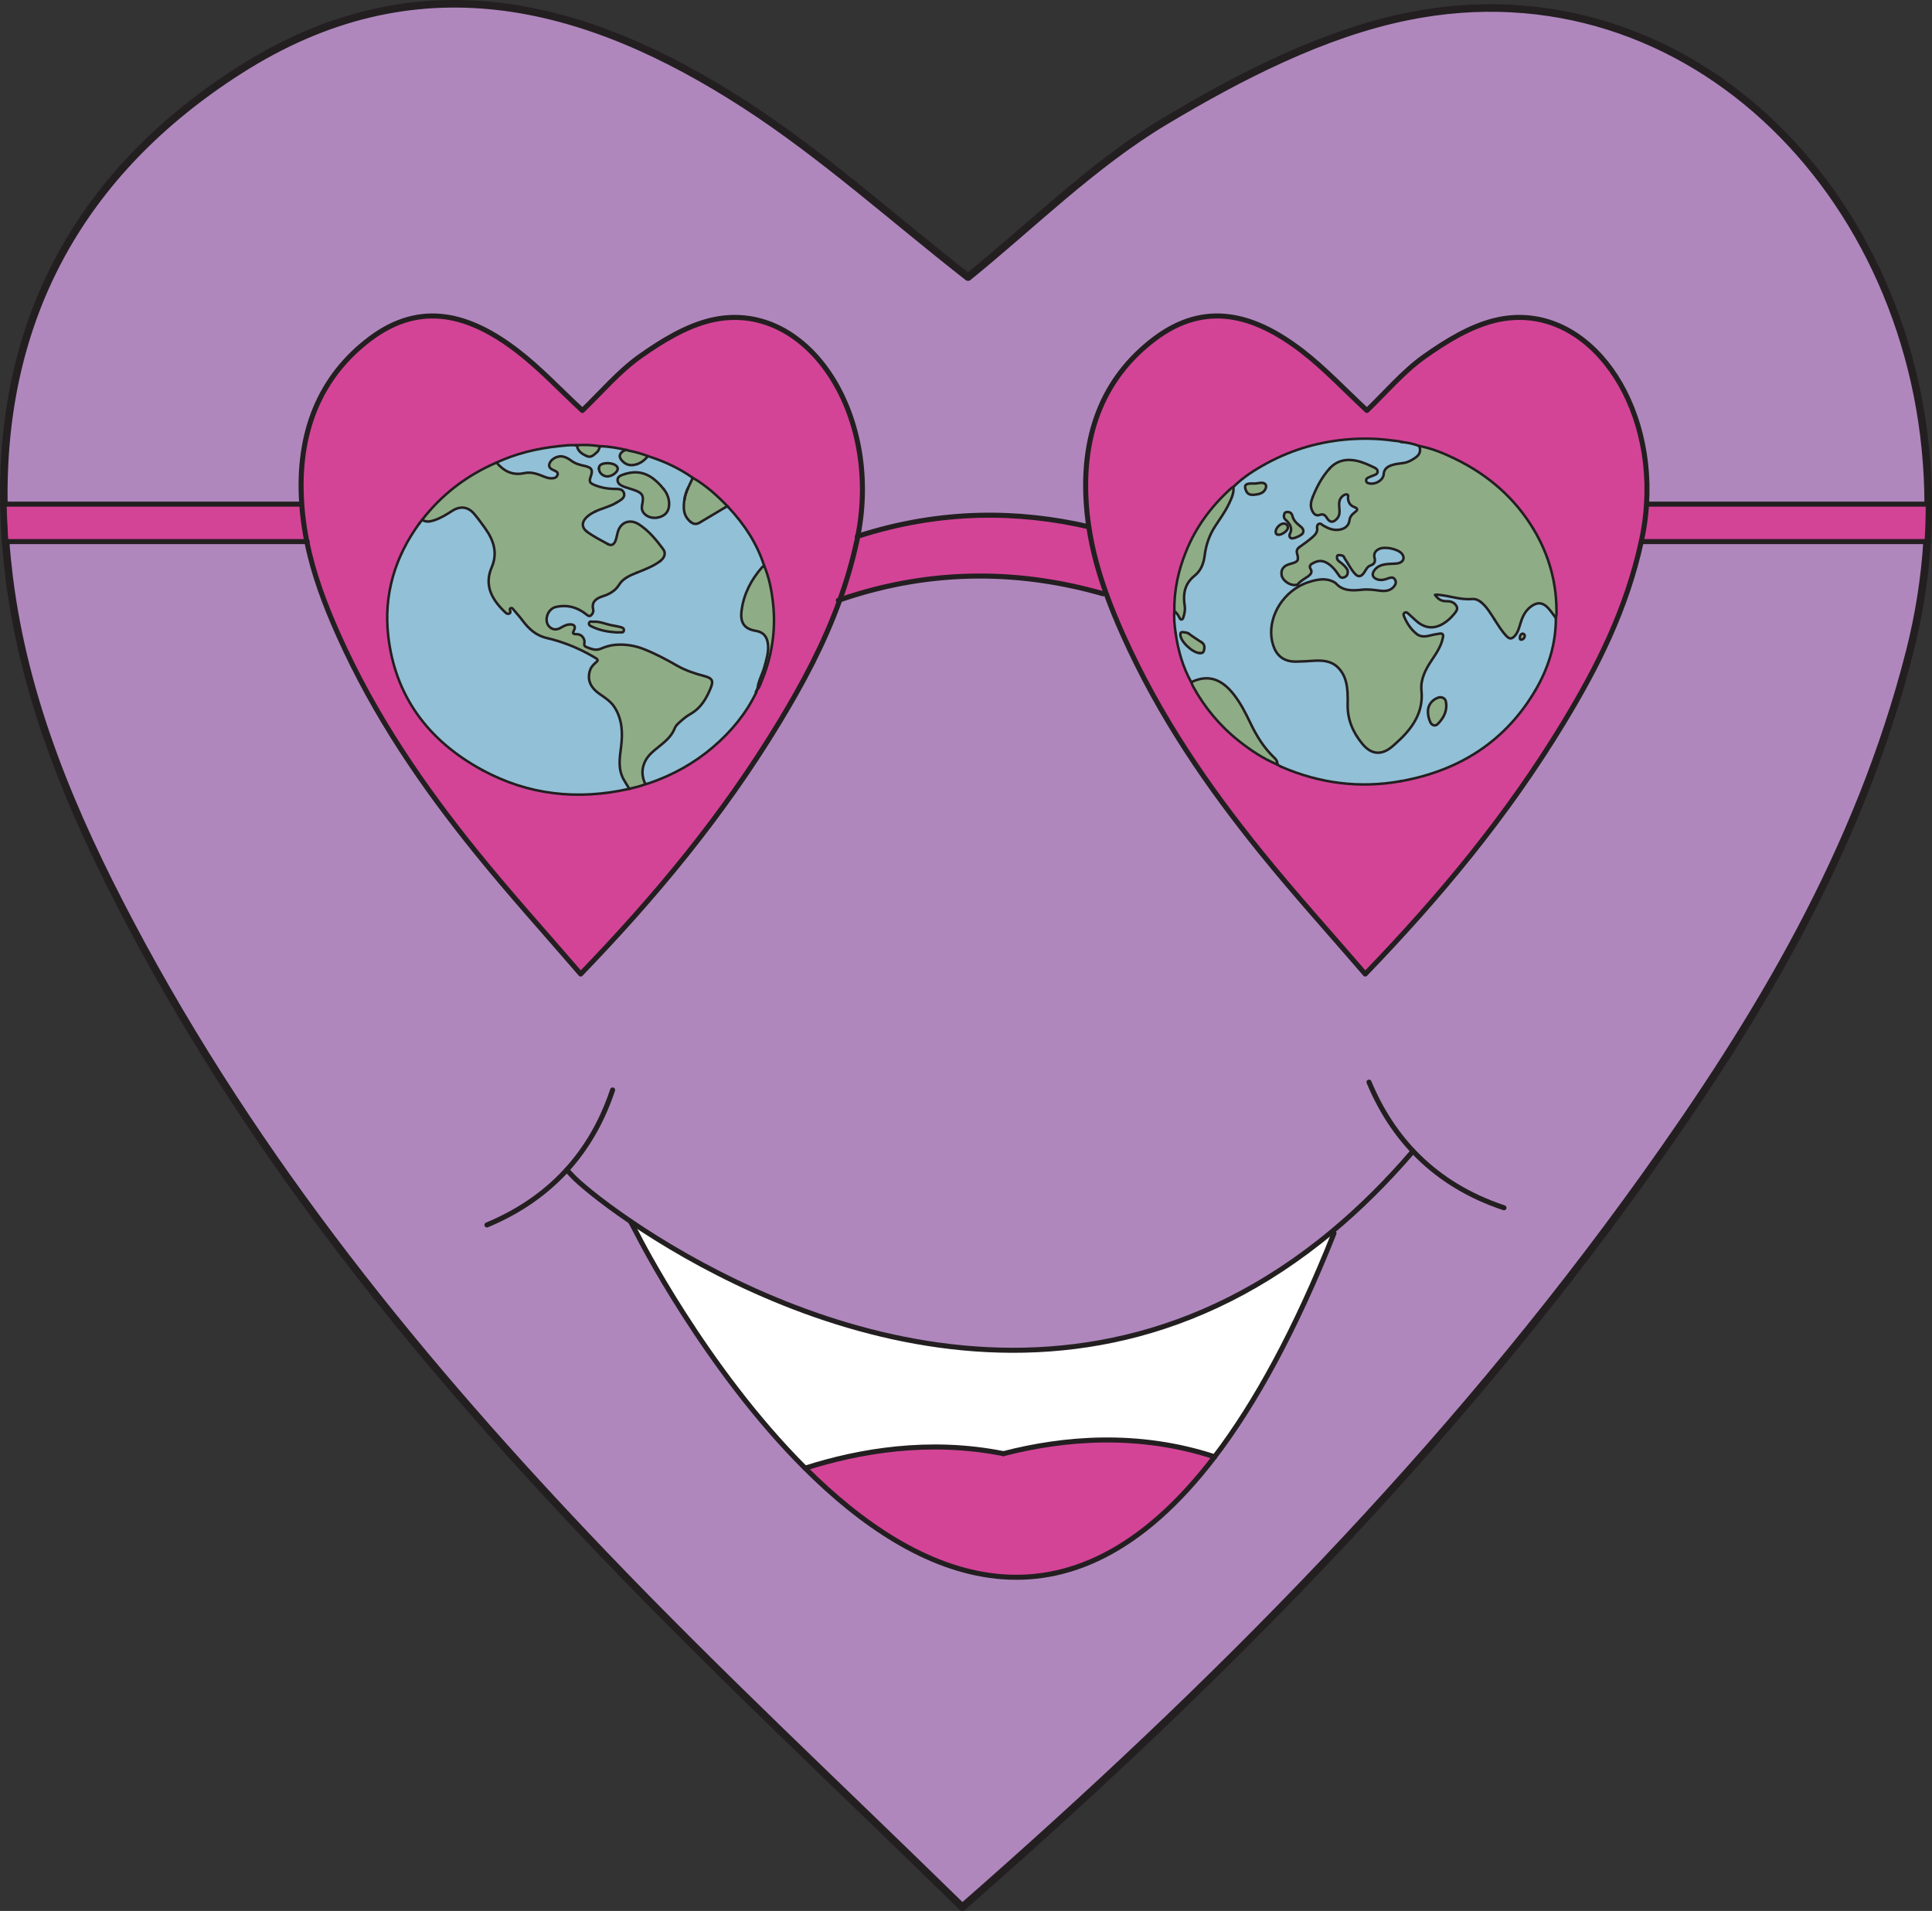 <?xml version="1.0" encoding="UTF-8"?><svg id="a" xmlns="http://www.w3.org/2000/svg" viewBox="0 0 766.85 758.55"><rect x="0" y="0" width="766.85" height="758.55" fill="#333333" stroke="none"/><defs><style>.b{fill:#af87bd;}.c,.d,.e{fill:none;stroke:#231f20;stroke-linecap:round;stroke-linejoin:round;}.f{fill:#fff;}.d{stroke-width:3px;}.g{fill:#8ead87;}.e{stroke-width:2px;}.h{fill:#92c0d7;}.i{fill:#d34497;}</style></defs><g><path class="b" d="M765.35,200.12c.01,4.92-.14,9.87-.45,14.86-.9,14.38-3.17,29.02-6.92,43.76-20.2,79.26-60.36,145.77-105.44,208.72-78.12,109.05-170.19,201.66-270.58,289.59-47.67-46.74-96.29-91.99-142.46-140.24-71.51-74.73-137.55-155.16-187.85-250.4C29.05,323.62,9.82,278.82,3.63,229.08c-.59-4.76-1.06-9.46-1.4-14.1-.38-5.02-.6-9.97-.69-14.85C.29,125.92,32.38,67.97,94.94,27.98,164.77-16.65,231.69,.02,296.15,41.84c30.56,19.83,58.41,44.97,88.08,68.16,24.85-20.08,49.68-44.88,78.16-61.89,30.23-18.07,62.96-34.81,96.27-41.57,112.67-22.87,206.43,74.24,206.69,193.58Z"/><g><path class="d" d="M1.54,200.13C.29,125.92,32.38,67.97,94.94,27.98,164.77-16.65,231.69,.02,296.15,41.84c30.56,19.83,58.41,44.97,88.08,68.16,24.85-20.08,49.68-44.88,78.16-61.89,30.23-18.07,62.96-34.81,96.27-41.57,112.67-22.87,206.43,74.24,206.69,193.58"/><path class="d" d="M2.23,214.98c-.38-5.02-.6-9.97-.69-14.85"/><path class="d" d="M764.9,214.98c-.9,14.38-3.17,29.02-6.92,43.76-20.2,79.26-60.36,145.77-105.44,208.72-78.12,109.05-170.19,201.66-270.58,289.59-47.67-46.74-96.29-91.99-142.46-140.24-71.51-74.73-137.55-155.16-187.85-250.4C29.05,323.62,9.82,278.82,3.63,229.08c-.59-4.76-1.06-9.46-1.4-14.1"/><path class="d" d="M765.35,200.12c.01,4.92-.14,9.87-.45,14.86"/></g></g><g><g><path class="f" d="M528.85,488.76l.64,.78c-15.4,38.72-31.32,67.68-47.38,88.73-30.47-9.98-60.06-7.38-83.81-1.24-29.46-5.88-57.27-1.11-78.72,5.76-39.89-39.8-66.53-92.67-66.53-92.67l-2.8-5.3c50.16,34.11,170.94,93.68,278.6,3.94Z"/><path class="i" d="M482.11,578.27c-58.33,76.47-118.5,48.45-162.53,4.52,21.45-6.87,49.26-11.64,78.72-5.76,23.75-6.14,53.34-8.74,83.81,1.24Z"/></g><g><path class="e" d="M529.49,489.54c-15.4,38.72-31.32,67.68-47.38,88.73-58.33,76.47-118.5,48.45-162.53,4.52-39.89-39.8-66.53-92.67-66.53-92.67l-2.8-5.3"/><path class="e" d="M560.87,456.95c-10.48,12.23-21.18,22.78-32.02,31.81-107.66,89.74-228.44,30.17-278.6-3.94-12.61-8.57-20.75-15.54-23.11-18.12l-2.17-2.31"/><path class="e" d="M193.28,486.24c21.72-9.05,40.5-25.38,49.88-53.58"/><path class="e" d="M543.38,429.54c9.05,21.72,25.38,40.5,53.58,49.89"/><path class="e" d="M319.58,582.79c21.45-6.87,49.26-11.64,78.72-5.76"/><path class="e" d="M398.3,577.03c23.75-6.14,53.34-8.74,83.81,1.24"/></g></g><g><g><path class="i" d="M764.9,214.98h-113.45c.05-.21,.1-.42,.14-.62,1.03-4.79,1.67-9.56,1.96-14.24h111.8c.01,4.92-.14,9.87-.45,14.86Z"/><path class="i" d="M593.45,127.16c34.45-8.29,62.84,29.01,60.1,72.96-.29,4.68-.93,9.45-1.96,14.24-.04,.2-.09,.41-.14,.61-5.92,27.13-17.56,49.95-30.62,71.55-22.79,37.7-49.64,69.72-78.93,100.12-13.91-16.16-28.09-31.8-41.56-48.48-20.86-25.84-40.13-53.65-54.8-86.57-2.37-5.32-4.61-10.74-6.59-16.29-3-8.37-5.41-17.04-6.78-26.2-.25-1.65-.46-3.32-.64-5-3.2-30.49,6.08-53.95,26.64-69.52,20.37-15.43,39.89-9.67,58.7,4.79,8.91,6.86,17.04,15.55,25.69,23.57,7.25-6.95,14.49-15.52,22.8-21.4,8.82-6.25,18.37-12.04,28.09-14.38Z"/><path class="i" d="M438.95,235.3l-1.09,.4c-31.08-8.91-66.55-10.67-104.5,2.4,2.73-7.57,5.04-15.45,6.82-23.74,.11-.5,.21-1,.3-1.5,32.9-10.64,63.88-10.21,91.69-3.76,1.37,9.16,3.78,17.83,6.78,26.2Z"/><path class="i" d="M121.79,214.98H2.26l-.71-14.86H119.5l.28-.02c.08,1.32,.2,2.65,.34,4,.39,3.7,.95,7.33,1.67,10.88Z"/><path class="i" d="M121.79,214.98c-.72-3.55-1.28-7.18-1.67-10.88-.14-1.35-.26-2.68-.34-4-2.02-28.55,7.33-50.64,26.98-65.52,20.37-15.43,39.89-9.67,58.7,4.79,8.91,6.86,17.04,15.55,25.69,23.57,7.25-6.95,14.5-15.52,22.8-21.4,8.82-6.25,18.37-12.04,28.09-14.38,37.75-9.08,68.21,36.56,58.44,85.7-.09,.5-.19,1-.3,1.5-1.78,8.29-4.09,16.17-6.82,23.74-6.28,17.46-14.76,33.24-23.94,48.42-22.78,37.7-49.64,69.72-78.93,100.12-13.91-16.16-28.09-31.8-41.56-48.48-20.86-25.84-40.13-53.65-54.8-86.57-5.17-11.61-9.74-23.65-12.34-36.61Z"/></g><g><path class="e" d="M333.36,238.1c-6.28,17.46-14.76,33.24-23.94,48.42-22.78,37.7-49.64,69.72-78.93,100.12-13.91-16.16-28.09-31.8-41.56-48.48-20.86-25.84-40.13-53.65-54.8-86.57-5.17-11.61-9.74-23.65-12.34-36.61-.72-3.55-1.28-7.18-1.67-10.88-.14-1.35-.26-2.68-.34-4-2.02-28.55,7.33-50.64,26.98-65.52,20.37-15.43,39.89-9.67,58.7,4.79,8.91,6.86,17.04,15.55,25.69,23.57,7.25-6.95,14.5-15.52,22.8-21.4,8.82-6.25,18.37-12.04,28.09-14.38,37.75-9.08,68.21,36.56,58.44,85.7-.09,.5-.19,1-.3,1.5-1.78,8.29-4.09,16.17-6.82,23.74Z"/><path class="e" d="M651.45,214.97c-5.92,27.13-17.56,49.95-30.62,71.55-22.79,37.7-49.64,69.72-78.93,100.12-13.91-16.16-28.09-31.8-41.56-48.48-20.86-25.84-40.13-53.65-54.8-86.57-2.37-5.32-4.61-10.74-6.59-16.29-3-8.37-5.41-17.04-6.78-26.2-.25-1.65-.46-3.32-.64-5-3.2-30.49,6.08-53.95,26.64-69.52,20.37-15.43,39.89-9.67,58.7,4.79,8.91,6.86,17.04,15.55,25.69,23.57,7.25-6.95,14.49-15.52,22.8-21.4,8.82-6.25,18.37-12.04,28.09-14.38,34.45-8.29,62.84,29.01,60.1,72.96-.29,4.68-.93,9.45-1.96,14.24-.04,.2-.09,.41-.14,.61Z"/><path class="e" d="M432.17,209.1c-27.81-6.45-58.79-6.88-91.69,3.76-.06,.02-.13,.04-.19,.06"/><path class="e" d="M437.86,235.7c-31.08-8.91-66.55-10.67-104.5,2.4-.2,.07-.41,.14-.61,.21"/><polyline class="e" points="121.93 214.98 121.79 214.98 2.26 214.98 1.55 200.12 119.5 200.12"/><line class="e" x1="653.59" y1="200.12" x2="765.35" y2="200.12"/><line class="e" x1="651.51" y1="214.98" x2="764.9" y2="214.98"/><path class="e" d="M2.23,214.98c-.38-5.02-.6-9.97-.69-14.85"/><path class="e" d="M765.35,200.12c.01,4.92-.14,9.87-.45,14.86"/></g></g><g><g><path class="h" d="M237.72,186.01c.06,1.73,1.61,3.12,3.46,3.1,1.73-.03,3.93-1.65,4.01-2.97,.08-1.22-1.57-2.21-3.79-2.27-.19,0-.39-.02-.58,0-2.09,.08-3.14,.81-3.1,2.15Zm-4.69-4.92c1.75,.74,2.82-.71,3.95-1.62,.75-.62,.8-1.57,1.24-2.34,3.5,.08,6.91,.67,10.29,1.48-.75,.07-2.02,.92-2.37,1.78-.34,.87,.02,1.62,.59,2.28,1.28,1.52,2.78,2.15,4.6,1.92l.36,2.91c-1.11,.05-2.29,.25-3.53,.63-1.36,.42-2.98,.86-3.04,2.34,0,.3,.04,.57,.14,.82l-.11,2.81c-.67-.05-1.38-.01-2.02-.04-2.36-.11-4.63-.53-6.78-1.38-2.44-.97-2.61-1.43-1.81-3.72,.89-2.54,.24-3.44-2.66-4.05-1.82-.39-3.61-.89-5.12-2.03-.98-.74-2.07-1.39-3.38-1.67-1.84-.39-4.29,.77-5.11,2.42-.95,1.94,.47,2.6,2.04,3.27,.64,.28,1.23,.73,1.02,1.52-.2,.75-.74,1.24-1.58,1.38-1.18,.18-2.29,0-3.4-.45-2.61-1.04-5.26-2.19-8.22-1.55-4.87,1.07-8.25-.9-11.05-4.19,7.74-3.6,16.01-5.58,24.61-6.5,2.23-.24,4.46-.51,6.72-.39,.2,.01,.41,.02,.61,.04,.18,2.32,2.03,3.49,4.01,4.33Z"/><path class="g" d="M248.76,178.67c.42,.1,.84,.2,1.26,.31,2.46,.49,4.85,1.17,7.15,2.08-1.13,1.39-2.47,2.55-4.28,3.17-.54,.18-1.06,.31-1.56,.36-1.82,.23-3.32-.4-4.6-1.92-.57-.66-.93-1.41-.59-2.28,.35-.86,1.62-1.71,2.37-1.78,.08,.02,.17,.04,.25,.06Z"/><path class="g" d="M306.83,239.41c1.23,11.03-.51,21.68-4.96,31.99-.32,.75-.5,1.58-1.21,2.16v-.05c.24-3.07,1.93-5.78,2.72-8.7,.88-3.3,2.02-6.54,1.29-10.02-.5-2.42-1.99-3.94-4.61-4.36-4.39-.72-6.41-2.93-5.7-8.18,.85-6.39,3.7-12.01,8.08-17.03,.23-.26,.57-.44,.87-.66,2.01,4.79,2.96,9.78,3.52,14.85Z"/><path class="g" d="M300.67,273.51v.01h0Z"/><path class="g" d="M300.09,275.02c-.13-.31-.05-.56,.21-.77,0,.01,0,.02-.01,.03-.06,.25-.13,.5-.2,.74Z"/><path class="g" d="M279.48,268.34c3.28,.85,3.79,1.9,2.62,4.75-1.7,4.14-3.83,7.95-8.15,10.39-1.71,.97-3.15,2.24-4.57,3.54-.7,.64-1.29,1.33-1.61,2.16-1.21,3.12-3.77,5.23-6.41,7.34-2.03,1.61-4.07,3.26-5.24,5.58-1.54,3.07-1.44,6.11,.04,9.16-2.02,.92-4.24,1.28-6.38,1.86-.71-1.17-1.44-2.34-2.13-3.53-2.48-4.27-1.68-8.73-1.12-13.24,.66-5.34,.51-10.66-2.56-15.55-1.42-2.25-3.66-3.75-5.88-5.27-3.83-2.63-5.11-5.77-3.88-9.5,.43-1.29,1.33-2.25,2.39-3.13,.73-.62,.94-1.01-.2-1.7-1.1-.66-2.21-1.29-3.33-1.89l1.05-1.94c1.35,.48,2.74,.8,4.32,.14,1.87-.79,3.82-1.4,5.94-1.56,3.97-.29,7.73,.33,11.34,1.78,4.57,1.82,8.86,4.11,13.07,6.52,3.32,1.89,6.94,3.11,10.69,4.09Z"/><path class="g" d="M274.99,189.67c5.27,3.04,9.61,7.01,13.7,11.23-3.67,2.18-7.34,4.36-11,6.56-1.28,.76-2.4,.65-3.52-.26-3.08-2.47-2.98-5.69-2.5-8.94,.03-.19,.06-.38,.1-.57,.03-.19,.07-.37,.12-.56,.05-.18,.1-.37,.15-.55,.05-.22,.12-.44,.19-.65,.1-.3,.2-.59,.31-.88,.02-.07,.05-.14,.08-.21,.06-.14,.12-.29,.18-.44,.07-.17,.14-.35,.22-.53,.57-1.32,1.23-2.61,1.84-3.92,.04-.09,.09-.19,.13-.28Z"/><path class="g" d="M273.02,193.87c-.08,.18-.15,.36-.22,.53,.07-.18,.14-.36,.22-.53Z"/><path class="g" d="M272.8,194.4c-.06,.15-.12,.3-.18,.44,.05-.15,.11-.29,.18-.44Z"/><path class="g" d="M272.54,195.05c-.11,.29-.21,.58-.31,.88,.09-.3,.2-.59,.31-.88Z"/><path class="g" d="M272.04,196.58c-.05,.18-.1,.37-.15,.55,.04-.18,.09-.37,.15-.55Z"/><path class="g" d="M271.77,197.69c-.04,.19-.07,.38-.1,.57,.03-.19,.06-.38,.1-.57Z"/><path class="g" d="M263.5,194.24c1.32,1.67,2.08,3.63,2.09,5.75,.03,2.82-1.34,4.64-4.01,5.34-2.48,.65-4.88-.09-6.17-1.83-.83-1.13-.7-2.34-.46-3.55,.65-3.26,.01-4.33-3.39-5.48-1.2-.41-2.44-.76-3.64-1.18-1.16-.41-2.28-1.01-2.66-2-.1-.25-.15-.52-.14-.82,.06-1.48,1.68-1.92,3.04-2.34,1.24-.38,2.42-.58,3.53-.63,4.73-.19,8.41,2.45,11.81,6.74Z"/><path class="g" d="M241.4,183.87c2.22,.06,3.87,1.05,3.79,2.27-.08,1.32-2.28,2.94-4.01,2.97-1.85,.02-3.4-1.37-3.46-3.1-.04-1.34,1.01-2.07,3.1-2.15,.19-.01,.39,0,.58,0Z"/><path class="g" d="M235.01,248.76c-.58-.28-1.41-.59-1.21-1.41,.23-.96,1.15-.5,1.77-.55,1.99-.15,3.8,.51,5.66,1.03,1.53,.44,3.15,.62,4.71,1,.84,.2,1.93,.45,1.67,1.56-.24,.97-1.28,.49-1.97,.62-.31,.05-.65,.01-.97,.01-3.38-.2-6.65-.8-9.66-2.26Z"/><path class="g" d="M229.02,176.76c3.09-.32,6.15-.06,9.2,.37-.44,.77-.49,1.72-1.24,2.34-1.13,.91-2.2,2.36-3.95,1.62-1.98-.84-3.83-2.01-4.01-4.33Z"/><path class="h" d="M233.8,247.35c-.2,.82,.63,1.13,1.21,1.41,3.01,1.46,6.28,2.06,9.66,2.26,.32,0,.66,.04,.97-.01,.69-.13,1.73,.35,1.97-.62,.26-1.11-.83-1.36-1.67-1.56-1.56-.38-3.18-.56-4.71-1-1.86-.52-3.67-1.18-5.66-1.03-.62,.05-1.54-.41-1.77,.55Zm48.3,25.74c1.17-2.85,.66-3.9-2.62-4.75-3.75-.98-7.37-2.2-10.69-4.09-4.21-2.41-8.5-4.7-13.07-6.52-3.61-1.45-7.37-2.07-11.34-1.78-2.12,.16-4.07,.77-5.94,1.56-1.58,.66-2.97,.34-4.32-.14-.48-.18-.95-.37-1.43-.55-1.33-.5-.52-1.66-.73-2.51-.36-1.49-1.4-2.55-3.01-2.57-1.64-.02-1.76-.3-1.12-1.56,.82-1.61,.03-2.48-1.95-2.3-1.33,.12-2.41,.82-3.51,1.42-1.57,.85-3.05,.67-4.25-.47-2.41-2.27-.85-7.15,2.54-7.9,4.66-1.04,8.73,.23,12.19,3.06,1.11,.91,1.62,.58,2.24-.32,.36-.53,.5-1.1,.35-1.68-.68-2.84,.87-4.36,3.71-5.27,2.73-.86,5.08-2.15,6.58-4.61,1.54-2.51,4.38-3.73,7.17-4.84,3.2-1.28,6.43-2.5,9.15-4.55,1.72-1.29,2.34-3.16,1.22-4.67-2.71-3.63-5.57-7.21-9.54-9.83-3.45-2.29-7.12-1.13-8.38,2.55-.43,1.28-.57,2.65-1.06,3.91-.47,1.17-1.39,2.2-2.95,1.33-2.86-1.6-5.84-3.05-8.42-5.01-2.02-1.54-2.07-3.59-.35-5.42,1.03-1.09,2.3-1.86,3.69-2.53,2.74-1.33,5.85-1.93,8.44-3.54,1.53-.95,3.61-1.84,2.94-3.87-.39-1.18-1.38-1.47-2.49-1.54l.11-2.81c.38,.99,1.5,1.59,2.66,2,1.2,.42,2.44,.77,3.64,1.18,3.4,1.15,4.04,2.22,3.39,5.48-.24,1.21-.37,2.42,.46,3.55,1.29,1.74,3.69,2.48,6.17,1.83,2.67-.7,4.04-2.52,4.01-5.34-.01-2.12-.77-4.08-2.09-5.75-3.4-4.29-7.08-6.93-11.81-6.74l-.36-2.91c.5-.05,1.02-.18,1.56-.36,1.81-.62,3.15-1.78,4.28-3.17,6.45,2.02,12.42,4.82,17.82,8.61-.04,.09-.09,.19-.13,.28-.61,1.31-1.27,2.6-1.84,3.92-.08,.17-.15,.35-.22,.53-.07,.15-.13,.29-.18,.44-.03,.07-.06,.14-.08,.21-.11,.29-.22,.58-.31,.88-.07,.21-.14,.43-.19,.65-.06,.18-.11,.37-.15,.55-.05,.19-.09,.37-.12,.56-.04,.19-.07,.38-.1,.57-.48,3.25-.58,6.47,2.5,8.94,1.12,.91,2.24,1.02,3.52,.26,3.66-2.2,7.33-4.38,11-6.56,.09,.1,.18,.2,.28,.3,6.5,6.92,11.52,14.58,14.34,23.36-.3,.22-.64,.4-.87,.66-4.38,5.02-7.23,10.64-8.08,17.03-.71,5.25,1.31,7.46,5.7,8.18,2.62,.42,4.11,1.94,4.61,4.36,.73,3.48-.41,6.72-1.29,10.02-.79,2.92-2.48,5.63-2.71,8.7h-.01c-.11,.26-.23,.49-.36,.74-.26,.21-.34,.46-.21,.77-4.01,8.28-9.85,15.37-17.08,21.55-7.39,6.3-15.85,11.07-25.36,14.32-.48,.16-.99,.25-1.49,.37-1.48-3.05-1.58-6.09-.04-9.16,1.17-2.32,3.21-3.97,5.24-5.58,2.64-2.11,5.2-4.22,6.41-7.34,.32-.83,.91-1.52,1.61-2.16,1.42-1.3,2.86-2.57,4.57-3.54,4.32-2.44,6.45-6.25,8.15-10.39Z"/><path class="g" d="M253.73,208.22c3.97,2.62,6.83,6.2,9.54,9.83,1.12,1.51,.5,3.38-1.22,4.67-2.72,2.05-5.95,3.27-9.15,4.55-2.79,1.11-5.63,2.33-7.17,4.84-1.5,2.46-3.85,3.75-6.58,4.61-2.84,.91-4.39,2.43-3.71,5.27,.15,.58,0,1.15-.35,1.68-.62,.9-1.13,1.23-2.24,.32-3.46-2.83-7.53-4.1-12.19-3.06-3.39,.75-4.95,5.63-2.54,7.9,1.2,1.14,2.68,1.32,4.25,.47,1.1-.6,2.18-1.3,3.51-1.42,1.98-.18,2.77,.69,1.95,2.3-.64,1.26-.52,1.54,1.12,1.56,1.61,.02,2.65,1.08,3.01,2.57,.21,.85-.6,2.01,.73,2.51,.48,.18,.95,.37,1.43,.55l-1.05,1.94c-5.02-2.67-10.35-4.72-16.02-6.04-4.42-1.03-7.18-3.7-9.61-6.92-1.16-1.54-2.47-2.99-3.72-4.48-.23-.28-.47-.61-.92-.5-.5,.12-.46,.53-.36,.86,.17,.54,.3,1.11-.4,1.36-.72,.25-1.22-.26-1.66-.68-5.29-5.08-8.27-10.66-5.18-17.82,2.33-5.41,.87-10.43-2.5-15.18-1.43-2.02-2.87-4.03-4.48-5.92-2.38-2.81-5.45-3.29-8.69-1.23-2.28,1.46-4.54,2.88-7.18,3.76-1.65,.55-3.24,.84-4.79-.18,7.67-9.88,17.44-17.52,29.52-22.73,2.8,3.29,6.18,5.26,11.05,4.19,2.96-.64,5.61,.51,8.22,1.55,1.11,.45,2.22,.63,3.4,.45,.84-.14,1.38-.63,1.58-1.38,.21-.79-.38-1.24-1.02-1.52-1.57-.67-2.99-1.33-2.04-3.27,.82-1.65,3.27-2.81,5.11-2.42,1.31,.28,2.4,.93,3.38,1.67,1.51,1.14,3.3,1.64,5.12,2.03,2.9,.61,3.55,1.51,2.66,4.05-.8,2.29-.63,2.75,1.81,3.72,2.15,.85,4.42,1.27,6.78,1.38,.64,.03,1.35-.01,2.02,.04,1.11,.07,2.1,.36,2.49,1.54,.67,2.03-1.41,2.92-2.94,3.87-2.59,1.61-5.7,2.21-8.44,3.54-1.39,.67-2.66,1.44-3.69,2.53-1.72,1.83-1.67,3.88,.35,5.42,2.58,1.96,5.56,3.41,8.42,5.01,1.56,.87,2.48-.16,2.95-1.33,.49-1.26,.63-2.63,1.06-3.91,1.26-3.68,4.93-4.84,8.38-2.55Z"/><path class="h" d="M203.72,241.87c1.25,1.49,2.56,2.94,3.72,4.48,2.43,3.22,5.19,5.89,9.61,6.92,5.67,1.32,11,3.37,16.02,6.04,1.12,.6,2.23,1.23,3.33,1.89,1.14,.69,.93,1.08,.2,1.7-1.06,.88-1.96,1.84-2.39,3.13-1.23,3.73,.05,6.87,3.88,9.5,2.22,1.52,4.46,3.02,5.88,5.27,3.07,4.89,3.22,10.21,2.56,15.55-.56,4.51-1.36,8.97,1.12,13.24,.69,1.19,1.42,2.36,2.13,3.53-20.52,4.63-40.12,2.42-58.26-7.4-22.19-12.02-34.75-29.98-37.41-53.21-1.86-16.21,2.48-31.29,12.47-44.94,.21-.3,.47-.56,.71-.83l-.04,.03c.11-.14,.21-.29,.31-.43,1.55,1.02,3.14,.73,4.79,.18,2.64-.88,4.9-2.3,7.18-3.76,3.24-2.06,6.31-1.58,8.69,1.23,1.61,1.89,3.05,3.9,4.48,5.92,3.37,4.75,4.83,9.77,2.5,15.18-3.09,7.16-.11,12.74,5.18,17.82,.44,.42,.94,.93,1.66,.68,.7-.25,.57-.82,.4-1.36-.1-.33-.14-.74,.36-.86,.45-.11,.69,.22,.92,.5Z"/></g><g><path class="c" d="M301.87,271.4c4.45-10.31,6.19-20.96,4.96-31.99-.56-5.07-1.51-10.06-3.52-14.85-2.82-8.78-7.84-16.44-14.34-23.36"/><path class="c" d="M166.58,207.57c-9.99,13.65-14.33,28.73-12.47,44.94,2.66,23.23,15.22,41.19,37.41,53.21"/><path class="c" d="M221.69,177.11c-8.6,.92-16.87,2.9-24.61,6.5-12.08,5.21-21.85,12.85-29.52,22.73"/><path class="c" d="M229.02,176.76c-.2-.02-.41-.03-.61-.04"/><path class="c" d="M248.76,178.67c-.08-.02-.17-.04-.25-.06-3.38-.81-6.79-1.4-10.29-1.48"/><path class="c" d="M257.17,181.06c-2.3-.91-4.69-1.59-7.15-2.08-.42-.11-.84-.21-1.26-.31"/><path class="c" d="M274.99,189.67c-5.4-3.79-11.37-6.59-17.82-8.61"/><path class="c" d="M288.97,201.2c-.1-.1-.19-.2-.28-.3"/><path class="c" d="M249.78,313.12c-20.52,4.63-40.12,2.42-58.26-7.4"/><path class="c" d="M167.56,206.34c1.55,1.02,3.14,.73,4.79,.18,2.64-.88,4.9-2.3,7.18-3.76,3.24-2.06,6.31-1.58,8.69,1.23,1.61,1.89,3.05,3.9,4.48,5.92,3.37,4.75,4.83,9.77,2.5,15.18-3.09,7.16-.11,12.74,5.18,17.82,.44,.42,.94,.93,1.66,.68,.7-.25,.57-.82,.4-1.36-.1-.33-.14-.74,.36-.86,.45-.11,.69,.22,.92,.5,1.25,1.49,2.56,2.94,3.72,4.48,2.43,3.22,5.19,5.89,9.61,6.92,5.67,1.32,11,3.37,16.02,6.04,1.12,.6,2.23,1.23,3.33,1.89,1.14,.69,.93,1.08,.2,1.7-1.06,.88-1.96,1.84-2.39,3.13-1.23,3.73,.05,6.87,3.88,9.5,2.22,1.52,4.46,3.02,5.88,5.27,3.07,4.89,3.22,10.21,2.56,15.55-.56,4.51-1.36,8.97,1.12,13.24,.69,1.19,1.42,2.36,2.13,3.53"/><path class="c" d="M271.67,198.26c-.48,3.25-.58,6.47,2.5,8.94"/><path class="c" d="M271.77,197.69c-.04,.19-.07,.38-.1,.57"/><path class="c" d="M272.04,196.58c-.05,.18-.1,.37-.15,.55"/><path class="c" d="M272.54,195.05c-.11,.29-.21,.58-.31,.88"/><path class="c" d="M273.02,193.87c-.08,.18-.15,.36-.22,.53-.06,.15-.12,.3-.18,.44"/><path class="c" d="M248.58,178.6s-.04,0-.07,.01c-.75,.07-2.02,.92-2.37,1.78-.34,.87,.02,1.62,.59,2.28,1.28,1.52,2.78,2.15,4.6,1.92,.5-.05,1.02-.18,1.56-.36"/><path class="c" d="M229.02,176.76c.18,2.32,2.03,3.49,4.01,4.33"/><path class="c" d="M221.69,177.11c2.23-.24,4.46-.51,6.72-.39"/><path class="c" d="M236.26,203.05c2.74-1.33,5.85-1.93,8.44-3.54"/><path class="c" d="M241.34,216.01c-2.86-1.6-5.84-3.05-8.42-5.01"/><path class="c" d="M252.9,227.27c3.2-1.28,6.43-2.5,9.15-4.55"/><path class="c" d="M300.3,274.25c-.26,.21-.34,.46-.21,.77-4.01,8.28-9.85,15.37-17.08,21.55-7.39,6.3-15.85,11.07-25.36,14.32-.48,.16-.99,.25-1.49,.37"/><line class="c" x1="300.66" y1="273.56" x2="300.67" y2="273.51"/><path class="c" d="M263.5,194.24c-3.4-4.29-7.08-6.93-11.81-6.74-1.11,.05-2.29,.25-3.53,.63"/><path class="c" d="M241.4,183.87c-.19,0-.39-.02-.58,0-2.09,.08-3.14,.81-3.1,2.15"/><path class="c" d="M256.16,311.26c-2.02,.92-4.24,1.28-6.38,1.86"/><path class="c" d="M252.9,227.27c-2.79,1.11-5.63,2.33-7.17,4.84-1.5,2.46-3.85,3.75-6.58,4.61-2.84,.91-4.39,2.43-3.71,5.27,.15,.58,0,1.15-.35,1.68-.62,.9-1.13,1.23-2.24,.32-3.46-2.83-7.53-4.1-12.19-3.06-3.39,.75-4.95,5.63-2.54,7.9,1.2,1.14,2.68,1.32,4.25,.47,1.1-.6,2.18-1.3,3.51-1.42,1.98-.18,2.77,.69,1.95,2.3-.64,1.26-.52,1.54,1.12,1.56,1.61,.02,2.65,1.08,3.01,2.57,.21,.85-.6,2.01,.73,2.51,.48,.18,.95,.37,1.43,.55,1.35,.48,2.74,.8,4.32,.14,1.87-.79,3.82-1.4,5.94-1.56,3.97-.29,7.73,.33,11.34,1.78,4.57,1.82,8.86,4.11,13.07,6.52,3.32,1.89,6.94,3.11,10.69,4.09,3.28,.85,3.79,1.9,2.62,4.75-1.7,4.14-3.83,7.95-8.15,10.39-1.71,.97-3.15,2.24-4.57,3.54-.7,.64-1.29,1.33-1.61,2.16-1.21,3.12-3.77,5.23-6.41,7.34-2.03,1.61-4.07,3.26-5.24,5.58-1.54,3.07-1.44,6.11,.04,9.16"/><path class="c" d="M241.34,216.01c1.56,.87,2.48-.16,2.95-1.33,.49-1.26,.63-2.63,1.06-3.91,1.26-3.68,4.93-4.84,8.38-2.55,3.97,2.62,6.83,6.2,9.54,9.83,1.12,1.51,.5,3.38-1.22,4.67"/><path class="c" d="M236.26,203.05c-1.39,.67-2.66,1.44-3.69,2.53-1.72,1.83-1.67,3.88,.35,5.42"/><path class="c" d="M197.08,183.61c2.8,3.29,6.18,5.26,11.05,4.19,2.96-.64,5.61,.51,8.22,1.55,1.11,.45,2.22,.63,3.4,.45,.84-.14,1.38-.63,1.58-1.38,.21-.79-.38-1.24-1.02-1.52-1.57-.67-2.99-1.33-2.04-3.27,.82-1.65,3.27-2.81,5.11-2.42,1.31,.28,2.4,.93,3.38,1.67,1.51,1.14,3.3,1.64,5.12,2.03,2.9,.61,3.55,1.51,2.66,4.05-.8,2.29-.63,2.75,1.81,3.72,2.15,.85,4.42,1.27,6.78,1.38,.64,.03,1.35-.01,2.02,.04,1.11,.07,2.1,.36,2.49,1.54,.67,2.03-1.41,2.92-2.94,3.87"/><path class="c" d="M300.67,273.51c.23-3.07,1.92-5.78,2.71-8.7,.88-3.3,2.02-6.54,1.29-10.02-.5-2.42-1.99-3.94-4.61-4.36-4.39-.72-6.41-2.93-5.7-8.18,.85-6.39,3.7-12.01,8.08-17.03,.23-.26,.57-.44,.87-.66"/><path class="c" d="M301.87,271.4c-.32,.75-.5,1.58-1.21,2.16v-.04"/><path class="c" d="M288.69,200.9c-3.67,2.18-7.34,4.36-11,6.56-1.28,.76-2.4,.65-3.52-.26"/><path class="c" d="M274.86,189.95c.04-.09,.09-.19,.13-.28,5.27,3.04,9.61,7.01,13.7,11.23"/><path class="c" d="M271.67,198.26c.03-.19,.06-.38,.1-.57,.03-.19,.07-.37,.12-.56,.04-.18,.09-.37,.15-.55,.05-.22,.12-.44,.19-.65,.09-.3,.2-.59,.31-.88,.02-.07,.05-.14,.08-.21,.05-.15,.11-.29,.18-.44,.07-.18,.14-.36,.22-.53,.57-1.32,1.23-2.61,1.84-3.92"/><path class="c" d="M257.17,181.06c-1.13,1.39-2.47,2.55-4.28,3.17"/><path class="c" d="M238.22,177.13c-.44,.77-.49,1.72-1.24,2.34-1.13,.91-2.2,2.36-3.95,1.62"/><path class="c" d="M229.02,176.76c3.09-.32,6.15-.06,9.2,.37"/><line class="c" x1="300.67" y1="273.51" x2="300.66" y2="273.52"/><path class="c" d="M300.66,273.52c-.11,.25-.23,.48-.36,.73"/><path class="c" d="M300.09,275.02c.07-.24,.14-.49,.2-.74,.01-.01,.01-.02,.01-.03"/><path class="c" d="M167.56,206.34c-.1,.14-.2,.29-.31,.43l.04-.03c-.24,.27-.5,.53-.71,.83"/><path class="c" d="M263.5,194.24c1.32,1.67,2.08,3.63,2.09,5.75,.03,2.82-1.34,4.64-4.01,5.34-2.48,.65-4.88-.09-6.17-1.83-.83-1.13-.7-2.34-.46-3.55,.65-3.26,.01-4.33-3.39-5.48-1.2-.41-2.44-.76-3.64-1.18-1.16-.41-2.28-1.01-2.66-2-.1-.25-.15-.52-.14-.82,.06-1.48,1.68-1.92,3.04-2.34"/><path class="c" d="M244.67,251.02c-3.38-.2-6.65-.8-9.66-2.26-.58-.28-1.41-.59-1.21-1.41,.23-.96,1.15-.5,1.77-.55,1.99-.15,3.8,.51,5.66,1.03,1.53,.44,3.15,.62,4.71,1,.84,.2,1.93,.45,1.67,1.56-.24,.97-1.28,.49-1.97,.62-.31,.05-.65,.01-.97,.01Z"/><path class="c" d="M241.4,183.87c2.22,.06,3.87,1.05,3.79,2.27-.08,1.32-2.28,2.94-4.01,2.97-1.85,.02-3.4-1.37-3.46-3.1"/></g></g><g><g><path class="g" d="M605.21,252.51c-.08,.66-.51,1.25-1.24,1.38-.78,.14-.71-.5-.69-.94,.02-.67,.29-1.22,1.06-1.44,.64,.11,.92,.52,.87,1Z"/><path class="h" d="M547.39,217.91c2.32-1.1,7.47-.01,9.04,1.88,1.32,1.6,.61,3.43-1.6,3.82-1.24,.22-2.55,.14-3.82,.26-2.29,.21-4.4,.75-5.66,2.75-.89,1.4-.55,2.59,1.06,3.26,1.53,.63,3.01,.28,4.46-.25,.92-.34,1.93-.69,2.63,.17,.7,.85,.68,1.82-.01,2.77-1.46,2.01-3.63,2.2-5.95,1.89-2.28-.3-4.55-.63-6.87-.37-3.9,.42-7.73,.59-10.53-2.63-.15-.17-.41-.27-.63-.39-3.26-1.81-6.71-1.04-9.85-.08-1.45,.45-2.83,1.05-4.12,1.79l-.48-.82,.12-.12c1.12-1.32,2.71-2.11,4.11-3.12,.97-.71,1.64-1.66,.98-2.73-.9-1.43,.04-2.04,1.15-2.59,2.21-1.12,4-.91,6.04,.55,1.71,1.21,2.87,2.78,3.96,4.43,.38,.59,.89,1.07,1.69,.9,.74-.16,1.38-.46,1.66-1.26,.3-.84,.3-1.56-.23-2.31-.83-1.2-1.97-2.11-3.17-2.99-.62-.47-.8-1.18-.64-1.91,.09-.43,.42-.51,.87-.46,.76,.09,1.57,.06,1.92,.88,.06,.17,.14,.33,.24,.48,1.36,1.95,2.31,4.11,3.93,5.92,1.31,1.48,2.41,1.44,3.61-.13,.83-1.08,1.22-2.53,2.71-3.05,1.7-.6,1.93-1.61,1.56-3.05-.39-1.53,.27-2.75,1.82-3.49Z"/><path class="h" d="M604.34,251.51c-.77,.22-1.04,.77-1.06,1.44-.02,.44-.09,1.08,.69,.94,.73-.13,1.16-.72,1.24-1.38,.05-.48-.23-.89-.87-1Zm-36.63,35.14c.6,1.37,2.02,1.73,2.98,.73,2.51-2.57,3.92-5.52,3.17-9.04-.26-1.22-1.68-1.85-2.97-1.43-2.5,.82-4.17,3.06-4.11,5.52-.02,1.46,.34,2.88,.93,4.22Zm-70.48-94.72c-2.98-.09-3.6,.75-2.58,2.99,.62,1.37,1.84,1.6,3.1,1.48,1.85-.18,3.74-.53,4.56-2.37,.68-1.52-.16-2.54-2.01-2.36-1.07,.1-2.13,.38-3.07,.26Zm13.01,14.35c1.93,1.74,2.94,3.63,1.62,5.87-.09,.82,.02,1.35,.8,1.54,.87,.21,4.06-1.2,4.47-2.06,.62-1.32-.31-2.21-1.29-2.97-1.33-1.04-2.43-2.17-2.83-3.79-.19-.8-.65-1.54-1.72-1.63-.59-.05-1.23,.02-1.46,.6-.34,.85-.34,1.76,.41,2.44Zm-40.43,44.67c-.87-.17-1.37,.13-1.28,1-.04,2.63,4.77,7.19,7.72,7.31,.69,.03,1.28-.09,1.52-.77,.47-1.31,.43-2.71-.79-3.5-1.76-1.13-3.51-2.25-5.18-3.5-.49-.37-1.31-.42-1.99-.54Zm36.53-39.99c.04,.59,.05,1.3,1.17,1.32,1.31,.02,3.59-1.58,3.65-2.65,.06-.98-.34-1.72-1.58-1.8-1.31-.08-3.09,1.59-3.24,3.13Zm28.7-13.39c.06,1.63,.72,3.04,2.41,3.66,1.95,.71,1.23,1.41,.22,2.18-1.1,.85-1.86,1.73-2.04,3.16-.3,2.38-2.22,3.68-4.91,3.77-2.1,.07-3.83-.77-5.53-1.75-.55-.32-1.01-1.03-1.84-.56-.63,.37-.61,.99-.54,1.57,.16,1.4-.51,2.41-1.58,3.38-1.68,1.52-3.56,2.83-5.41,4.16-.98,.7-1.29,1.47-.99,2.57,.76,2.8,.39,3.32-2.62,4.1-2.73,.7-3.92,2.25-3.5,4.56,.36,1.99,3.04,3.96,5.24,3.86,.4-.03,.81-.04,1.11-.27l.48,.82c-8.32,4.72-13.01,14.89-10.15,23.48,1.31,3.89,4.04,6.5,9.26,6.36,2.12-.05,4.22-.14,6.33-.3,3.78-.28,7.47-.09,10.24,2.8,1.47,1.52,2.4,3.28,2.93,5.19,.85,3.12,.81,6.34,.77,9.51-.09,5.82,2.07,10.89,5.84,15.47,3.58,4.35,7.7,4.64,12.01,.91,.93-.8,1.82-1.63,2.71-2.47,5.79-5.48,9.53-11.64,8.72-19.6-.44-4.43,1.59-8.36,4.09-12.08,1.92-2.87,3.86-5.74,4.46-9.15,.21-1.15-.24-1.55-1.4-1.37-1.38,.22-2.77,.45-4.12,.81-1.72,.46-3.49,.41-4.78-.58-2.47-1.9-4.06-4.44-5.2-7.18-.21-.51-.25-1.08,.37-1.39,.65-.32,1.08,.14,1.48,.5,.95,.86,1.89,1.74,2.84,2.6,3.45,3.16,7.12,3.59,11.06,1.18,1.59-.98,2.94-2.24,4.09-3.65,.81-.99,1.75-2.02,.98-3.31-.79-1.35-2.23-1.92-3.87-1.86-2.17,.08-3.48-.94-4.63-2.51,.88-.18,1.56-.02,2.26,.06,4.16,.52,8.18,1.95,12.5,1.59,1.29-.1,2.46,.38,3.49,1.21,2.38,1.94,3.8,4.47,5.38,6.9,1.48,2.3,2.86,4.64,4.83,6.67,1.2,1.23,2.11,1.03,3.13-.06,1.29-1.37,1.73-3.08,2.23-4.75,.78-2.6,1.79-5.09,4.16-6.91,2.52-1.94,4.76-1.82,6.94,.51,1.14,1.24,2.06,2.65,3.07,3.98,.01,10.18-2.89,19.74-8.12,28.65-11.51,19.62-29.37,31.8-53.5,36.11-16.41,2.93-32.24,.82-47.34-5.71-.57-.25-1.08-.6-1.62-.91,.16-1.01-.32-1.87-1.02-2.53-4.31-4.07-7.25-8.9-9.69-14.01-1.83-3.83-3.76-7.63-6.39-11.05-4.23-5.48-9.56-8.75-17.06-5.09-3.43-6.18-5.23-12.78-6.2-19.59-.4-2.86-.73-5.74-.5-8.64,.97,.72,1.55,1.67,2.06,2.67,.16,.31,.29,.69,.76,.67,.46-.03,.6-.4,.71-.73,.5-1.5,.83-3.02,.59-4.6-.7-4.56-.22-8.74,3.93-12.06,2.67-2.13,3.62-5.08,4.02-8.21,.51-4.06,1.84-7.9,4.14-11.44,1.91-2.94,4.01-5.79,5.49-8.94,.99-2.11,2.04-4.24,1.73-6.65,3.86-3.87,8.53-6.82,13.43-9.47,10.23-5.52,21.3-8.68,33.21-9.49,5.59-.38,11.12-.22,16.65,.56,1.16,.13,2.34,.17,3.45,.57,2.41,.25,4.78,.68,7.01,1.59,.79,1.94,.23,3.49-1.6,4.71-1.4,.94-2.8,1.77-4.6,2.03-1.69,.25-3.44,.37-5.05,.99-1.66,.64-2.71,1.69-2.82,3.39-.15,2.37-3.12,4.28-5.78,3.72-.6-.12-1.09-.33-1.19-.96-.1-.59,.18-1.04,.73-1.3,.73-.35,1.51-.63,2.27-.93,.7-.29,1.49-.53,1.54-1.38,.04-.86-.54-1.37-1.34-1.74-2.22-1.04-4.44-2.1-6.89-2.64-4.22-.93-7.98-.07-10.76,2.98-3.07,3.38-5.14,7.32-6.78,11.42-.71,1.74-1.07,3.6-.18,5.43,.56,1.14,1.42,2.16,2.92,1.64,1.59-.55,2.24,.15,2.89,1.18,1.17,1.87,2.43,2,3.98,.36,1.24-1.31,1.08-2.87,.95-4.45-.15-1.68-.17-3.39,1.42-4.65,.49-.39,1.1-.75,1.74-.52,.59,.21,.28,.81,.29,1.25Z"/><path class="g" d="M570.89,276.91c1.29-.42,2.71,.21,2.97,1.43,.75,3.52-.66,6.47-3.17,9.04-.96,1-2.38,.64-2.98-.73-.59-1.34-.95-2.76-.93-4.22-.06-2.46,1.61-4.7,4.11-5.52Z"/><path class="g" d="M506.98,303.48c-5.58-2.33-10.47-5.59-15.07-9.22-7.73-6.1-13.75-13.4-18.31-21.69-.32-.56-.53-1.18-.78-1.77,7.5-3.66,12.83-.39,17.06,5.09,2.63,3.42,4.56,7.22,6.39,11.05,2.44,5.11,5.38,9.94,9.69,14.01,.7,.66,1.18,1.52,1.02,2.53Z"/><path class="g" d="M468.53,251.95c-.09-.87,.41-1.17,1.28-1,.68,.12,1.5,.17,1.99,.54,1.67,1.25,3.42,2.37,5.18,3.5,1.22,.79,1.26,2.19,.79,3.5-.24,.68-.83,.8-1.52,.77-2.95-.12-7.76-4.68-7.72-7.31Z"/><path class="g" d="M469.65,245.18c-.11,.33-.25,.7-.71,.73-.47,.02-.6-.36-.76-.67-.51-1-1.09-1.95-2.06-2.67-.14-8.21,1.57-16.11,4.7-23.8,3.75-9.22,9.53-17.27,17.12-24.28,.49-.45,.9-1,1.61-1.21,.31,2.41-.74,4.54-1.73,6.65-1.48,3.15-3.58,6-5.49,8.94-2.3,3.54-3.63,7.38-4.14,11.44-.4,3.13-1.35,6.08-4.02,8.21-4.15,3.32-4.63,7.5-3.93,12.06,.24,1.58-.09,3.1-.59,4.6Z"/><path class="g" d="M500.3,191.67c1.85-.18,2.69,.84,2.01,2.36-.82,1.84-2.71,2.19-4.56,2.37-1.26,.12-2.48-.11-3.1-1.48-1.02-2.24-.4-3.08,2.58-2.99,.94,.12,2-.16,3.07-.26Z"/><path class="g" d="M506.34,210.96c.15-1.54,1.93-3.21,3.24-3.13,1.24,.08,1.64,.82,1.58,1.8-.06,1.07-2.34,2.67-3.65,2.65-1.12-.02-1.13-.73-1.17-1.32Z"/><path class="g" d="M515.84,208.66c.98,.76,1.91,1.65,1.29,2.97-.41,.86-3.6,2.27-4.47,2.06-.78-.19-.89-.72-.8-1.54,1.32-2.24,.31-4.13-1.62-5.87-.75-.68-.75-1.59-.41-2.44,.23-.58,.87-.65,1.46-.6,1.07,.09,1.53,.83,1.72,1.63,.4,1.62,1.5,2.75,2.83,3.79Z"/><path class="g" d="M530.14,231.46c2.8,3.22,6.63,3.05,10.53,2.63,2.32-.26,4.59,.07,6.87,.37,2.32,.31,4.49,.12,5.95-1.89,.69-.95,.71-1.92,.01-2.77-.7-.86-1.71-.51-2.63-.17-1.45,.53-2.93,.88-4.46,.25-1.61-.67-1.95-1.86-1.06-3.26,1.26-2,3.37-2.54,5.66-2.75,1.27-.12,2.58-.04,3.82-.26,2.21-.39,2.92-2.22,1.6-3.82-1.57-1.89-6.72-2.98-9.04-1.88-1.55,.74-2.21,1.96-1.82,3.49,.37,1.44,.14,2.45-1.56,3.05-1.49,.52-1.88,1.97-2.71,3.05-1.2,1.57-2.3,1.61-3.61,.13-1.62-1.81-2.57-3.97-3.93-5.92-.1-.15-.18-.31-.24-.48-.35-.82-1.16-.79-1.92-.88-.45-.05-.78,.03-.87,.46-.16,.73,.02,1.44,.64,1.91,1.2,.88,2.34,1.79,3.17,2.99,.53,.75,.53,1.47,.23,2.31-.28,.8-.92,1.1-1.66,1.26-.8,.17-1.31-.31-1.69-.9-1.09-1.65-2.25-3.22-3.96-4.43-2.04-1.46-3.83-1.67-6.04-.55-1.11,.55-2.05,1.16-1.15,2.59,.66,1.07-.01,2.02-.98,2.73-1.4,1.01-2.99,1.8-4.11,3.12l-.12,.12c-.3,.23-.71,.24-1.11,.27-2.2,.1-4.88-1.87-5.24-3.86-.42-2.31,.77-3.86,3.5-4.56,3.01-.78,3.38-1.3,2.62-4.1-.3-1.1,0-1.87,.99-2.57,1.85-1.33,3.73-2.64,5.41-4.16,1.07-.97,1.74-1.98,1.58-3.38-.07-.58-.09-1.2,.54-1.57,.83-.47,1.29,.24,1.84,.56,1.7,.98,3.43,1.82,5.53,1.75,2.69-.09,4.61-1.39,4.91-3.77,.18-1.43,.94-2.31,2.04-3.16,1.01-.77,1.73-1.47-.22-2.18-1.69-.62-2.35-2.03-2.41-3.66-.01-.44,.3-1.04-.29-1.25-.64-.23-1.25,.13-1.74,.52-1.59,1.26-1.57,2.97-1.42,4.65,.13,1.58,.29,3.14-.95,4.45-1.55,1.64-2.81,1.51-3.98-.36-.65-1.03-1.3-1.73-2.89-1.18-1.5,.52-2.36-.5-2.92-1.64-.89-1.83-.53-3.69,.18-5.43,1.64-4.1,3.71-8.04,6.78-11.42,2.78-3.05,6.54-3.91,10.76-2.98,2.45,.54,4.67,1.6,6.89,2.64,.8,.37,1.38,.88,1.34,1.74-.05,.85-.84,1.09-1.54,1.38-.76,.3-1.54,.58-2.27,.93-.55,.26-.83,.71-.73,1.3,.1,.63,.59,.84,1.19,.96,2.66,.56,5.63-1.35,5.78-3.72,.11-1.7,1.16-2.75,2.82-3.39,1.61-.62,3.36-.74,5.05-.99,1.8-.26,3.2-1.09,4.6-2.03,1.83-1.22,2.39-2.77,1.6-4.71,5.07,.92,9.72,2.88,14.23,5.07,13.38,6.5,23.81,15.77,31.09,27.83,6.36,10.54,9.38,21.86,9.18,33.87-.01,.51-.16,1.02-.24,1.53-1.01-1.33-1.93-2.74-3.07-3.98-2.18-2.33-4.42-2.45-6.94-.51-2.37,1.82-3.38,4.31-4.16,6.91-.5,1.67-.94,3.38-2.23,4.75-1.02,1.09-1.93,1.29-3.13,.06-1.97-2.03-3.35-4.37-4.83-6.67-1.58-2.43-3-4.96-5.38-6.9-1.03-.83-2.2-1.31-3.49-1.21-4.32,.36-8.34-1.07-12.5-1.59-.7-.08-1.38-.24-2.26-.06,1.15,1.57,2.46,2.59,4.63,2.51,1.64-.06,3.08,.51,3.87,1.86,.77,1.29-.17,2.32-.98,3.31-1.15,1.41-2.5,2.67-4.09,3.65-3.94,2.41-7.61,1.98-11.06-1.18-.95-.86-1.89-1.74-2.84-2.6-.4-.36-.83-.82-1.48-.5-.62,.31-.58,.88-.37,1.39,1.14,2.74,2.73,5.28,5.2,7.18,1.29,.99,3.06,1.04,4.78,.58,1.35-.36,2.74-.59,4.12-.81,1.16-.18,1.61,.22,1.4,1.37-.6,3.41-2.54,6.28-4.46,9.15-2.5,3.72-4.53,7.65-4.09,12.08,.81,7.96-2.93,14.12-8.72,19.6-.89,.84-1.78,1.67-2.71,2.47-4.31,3.73-8.43,3.44-12.01-.91-3.77-4.58-5.93-9.65-5.84-15.47,.04-3.17,.08-6.39-.77-9.51-.53-1.91-1.46-3.67-2.93-5.19-2.77-2.89-6.46-3.08-10.24-2.8-2.11,.16-4.21,.25-6.33,.3-5.22,.14-7.95-2.47-9.26-6.36-2.86-8.59,1.83-18.76,10.15-23.48,1.29-.74,2.67-1.34,4.12-1.79,3.14-.96,6.59-1.73,9.85,.08,.22,.12,.48,.22,.63,.39Z"/></g><g><path class="c" d="M556.29,175.45c-1.11-.4-2.29-.44-3.45-.57-5.53-.78-11.06-.94-16.65-.56-11.91,.81-22.98,3.97-33.21,9.49-4.9,2.65-9.57,5.6-13.43,9.47-.71,.21-1.12,.76-1.61,1.21-7.59,7.01-13.37,15.06-17.12,24.28-3.13,7.69-4.84,15.59-4.7,23.8"/><path class="c" d="M608.62,209.94c-7.28-12.06-17.71-21.33-31.09-27.83-4.51-2.19-9.16-4.15-14.23-5.07"/><path class="c" d="M609.44,273.99c5.23-8.91,8.13-18.47,8.12-28.65"/><path class="c" d="M508.6,304.39c15.1,6.53,30.93,8.64,47.34,5.71"/><path class="c" d="M466.62,251.21c.97,6.81,2.77,13.41,6.2,19.59,.25,.59,.46,1.21,.78,1.77,4.56,8.29,10.58,15.59,18.31,21.69,4.6,3.63,9.49,6.89,15.07,9.22"/><path class="c" d="M506.98,303.48c.16-1.01-.32-1.87-1.02-2.53-4.31-4.07-7.25-8.9-9.69-14.01-1.83-3.83-3.76-7.63-6.39-11.05-4.23-5.48-9.56-8.75-17.06-5.09"/><path class="c" d="M508.6,304.39c-.57-.25-1.08-.6-1.62-.91"/><path class="c" d="M609.44,273.99c-11.51,19.62-29.37,31.8-53.5,36.11"/><path class="c" d="M587.82,239c2.38,1.94,3.8,4.47,5.38,6.9"/><path class="c" d="M522.81,209.6c.16,1.4-.51,2.41-1.58,3.38-1.68,1.52-3.56,2.83-5.41,4.16"/><path class="c" d="M527.81,185.91c-3.07,3.38-5.14,7.32-6.78,11.42"/><path class="c" d="M556.29,175.45c2.41,.25,4.78,.68,7.01,1.59"/><path class="c" d="M466.12,242.57c.97,.72,1.55,1.67,2.06,2.67,.16,.31,.29,.69,.76,.67,.46-.03,.6-.4,.71-.73,.5-1.5,.83-3.02,.59-4.6-.7-4.56-.22-8.74,3.93-12.06,2.67-2.13,3.62-5.08,4.02-8.21,.51-4.06,1.84-7.9,4.14-11.44,1.91-2.94,4.01-5.79,5.49-8.94,.99-2.11,2.04-4.24,1.73-6.65"/><path class="c" d="M466.62,251.21c-.4-2.86-.73-5.74-.5-8.64"/><path class="c" d="M476.98,254.99c-1.76-1.13-3.51-2.25-5.18-3.5"/><path class="c" d="M468.53,251.95c-.04,2.63,4.77,7.19,7.72,7.31"/><path class="c" d="M497.23,191.93c-2.98-.09-3.6,.75-2.58,2.99,.62,1.37,1.84,1.6,3.1,1.48,1.85-.18,3.74-.53,4.56-2.37,.68-1.52-.16-2.54-2.01-2.36-1.07,.1-2.13,.38-3.07,.26Z"/><path class="c" d="M604.34,251.51c-.77,.22-1.04,.77-1.06,1.44-.02,.44-.09,1.08,.69,.94,.73-.13,1.16-.72,1.24-1.38,.05-.48-.23-.89-.87-1Z"/><path class="c" d="M522.81,209.6c-.07-.58-.09-1.2,.54-1.57,.83-.47,1.29,.24,1.84,.56,1.7,.98,3.43,1.82,5.53,1.75,2.69-.09,4.61-1.39,4.91-3.77,.18-1.43,.94-2.31,2.04-3.16,1.01-.77,1.73-1.47-.22-2.18-1.69-.62-2.35-2.03-2.41-3.66-.01-.44,.3-1.04-.29-1.25-.64-.23-1.25,.13-1.74,.52-1.59,1.26-1.57,2.97-1.42,4.65,.13,1.58,.29,3.14-.95,4.45-1.55,1.64-2.81,1.51-3.98-.36-.65-1.03-1.3-1.73-2.89-1.18-1.5,.52-2.36-.5-2.92-1.64-.89-1.83-.53-3.69,.18-5.43"/><path class="c" d="M587.82,239c-1.03-.83-2.2-1.31-3.49-1.21-4.32,.36-8.34-1.07-12.5-1.59-.7-.08-1.38-.24-2.26-.06,1.15,1.57,2.46,2.59,4.63,2.51,1.64-.06,3.08,.51,3.87,1.86,.77,1.29-.17,2.32-.98,3.31-1.15,1.41-2.5,2.67-4.09,3.65-3.94,2.41-7.61,1.98-11.06-1.18-.95-.86-1.89-1.74-2.84-2.6-.4-.36-.83-.82-1.48-.5-.62,.31-.58,.88-.37,1.39,1.14,2.74,2.73,5.28,5.2,7.18,1.29,.99,3.06,1.04,4.78,.58,1.35-.36,2.74-.59,4.12-.81,1.16-.18,1.61,.22,1.4,1.37-.6,3.41-2.54,6.28-4.46,9.15-2.5,3.72-4.53,7.65-4.09,12.08,.81,7.96-2.93,14.12-8.72,19.6-.89,.84-1.78,1.67-2.71,2.47-4.31,3.73-8.43,3.44-12.01-.91-3.77-4.58-5.93-9.65-5.84-15.47,.04-3.17,.08-6.39-.77-9.51-.53-1.91-1.46-3.67-2.93-5.19-2.77-2.89-6.46-3.08-10.24-2.8-2.11,.16-4.21,.25-6.33,.3-5.22,.14-7.95-2.47-9.26-6.36-2.86-8.59,1.83-18.76,10.15-23.48,1.29-.74,2.67-1.34,4.12-1.79,3.14-.96,6.59-1.73,9.85,.08,.22,.12,.48,.22,.63,.39,2.8,3.22,6.63,3.05,10.53,2.63,2.32-.26,4.59,.07,6.87,.37,2.32,.31,4.49,.12,5.95-1.89,.69-.95,.71-1.92,.01-2.77-.7-.86-1.71-.51-2.63-.17-1.45,.53-2.93,.88-4.46,.25-1.61-.67-1.95-1.86-1.06-3.26,1.26-2,3.37-2.54,5.66-2.75,1.27-.12,2.58-.04,3.82-.26,2.21-.39,2.92-2.22,1.6-3.82-1.57-1.89-6.72-2.98-9.04-1.88-1.55,.74-2.21,1.96-1.82,3.49,.37,1.44,.14,2.45-1.56,3.05-1.49,.52-1.88,1.97-2.71,3.05-1.2,1.57-2.3,1.61-3.61,.13-1.62-1.81-2.57-3.97-3.93-5.92-.1-.15-.18-.31-.24-.48-.35-.82-1.16-.79-1.92-.88-.45-.05-.78,.03-.87,.46-.16,.73,.02,1.44,.64,1.91,1.2,.88,2.34,1.79,3.17,2.99,.53,.75,.53,1.47,.23,2.31-.28,.8-.92,1.1-1.66,1.26-.8,.17-1.31-.31-1.69-.9-1.09-1.65-2.25-3.22-3.96-4.43-2.04-1.46-3.83-1.67-6.04-.55-1.11,.55-2.05,1.16-1.15,2.59,.66,1.07-.01,2.02-.98,2.73-1.4,1.01-2.99,1.8-4.11,3.12l-.12,.12c-.3,.23-.71,.24-1.11,.27-2.2,.1-4.88-1.87-5.24-3.86-.42-2.31,.77-3.86,3.5-4.56,3.01-.78,3.38-1.3,2.62-4.1-.3-1.1,0-1.87,.99-2.57"/><path class="c" d="M608.62,209.94c6.36,10.54,9.38,21.86,9.18,33.87-.01,.51-.16,1.02-.24,1.53-1.01-1.33-1.93-2.74-3.07-3.98-2.18-2.33-4.42-2.45-6.94-.51-2.37,1.82-3.38,4.31-4.16,6.91-.5,1.67-.94,3.38-2.23,4.75-1.02,1.09-1.93,1.29-3.13,.06-1.97-2.03-3.35-4.37-4.83-6.67"/><path class="c" d="M527.81,185.91c2.78-3.05,6.54-3.91,10.76-2.98,2.45,.54,4.67,1.6,6.89,2.64,.8,.37,1.38,.88,1.34,1.74-.05,.85-.84,1.09-1.54,1.38-.76,.3-1.54,.58-2.27,.93-.55,.26-.83,.71-.73,1.3,.1,.63,.59,.84,1.19,.96,2.66,.56,5.63-1.35,5.78-3.72,.11-1.7,1.16-2.75,2.82-3.39,1.61-.62,3.36-.74,5.05-.99,1.8-.26,3.2-1.09,4.6-2.03,1.83-1.22,2.39-2.77,1.6-4.71"/><path class="c" d="M566.78,282.43c-.06-2.46,1.61-4.7,4.11-5.52,1.29-.42,2.71,.21,2.97,1.43,.75,3.52-.66,6.47-3.17,9.04-.96,1-2.38,.64-2.98-.73-.59-1.34-.95-2.76-.93-4.22Z"/><path class="c" d="M476.98,254.99c1.22,.79,1.26,2.19,.79,3.5-.24,.68-.83,.8-1.52,.77"/><path class="c" d="M468.53,251.95c-.09-.87,.41-1.17,1.28-1,.68,.12,1.5,.17,1.99,.54"/><path class="c" d="M511.86,212.15c1.32-2.24,.31-4.13-1.62-5.87-.75-.68-.75-1.59-.41-2.44,.23-.58,.87-.65,1.46-.6,1.07,.09,1.53,.83,1.72,1.63,.4,1.62,1.5,2.75,2.83,3.79,.98,.76,1.91,1.65,1.29,2.97-.41,.86-3.6,2.27-4.47,2.06-.78-.19-.89-.72-.8-1.54Z"/><path class="c" d="M506.34,210.96c.15-1.54,1.93-3.21,3.24-3.13,1.24,.08,1.64,.82,1.58,1.8-.06,1.07-2.34,2.67-3.65,2.65-1.12-.02-1.13-.73-1.17-1.32Z"/></g></g></svg>